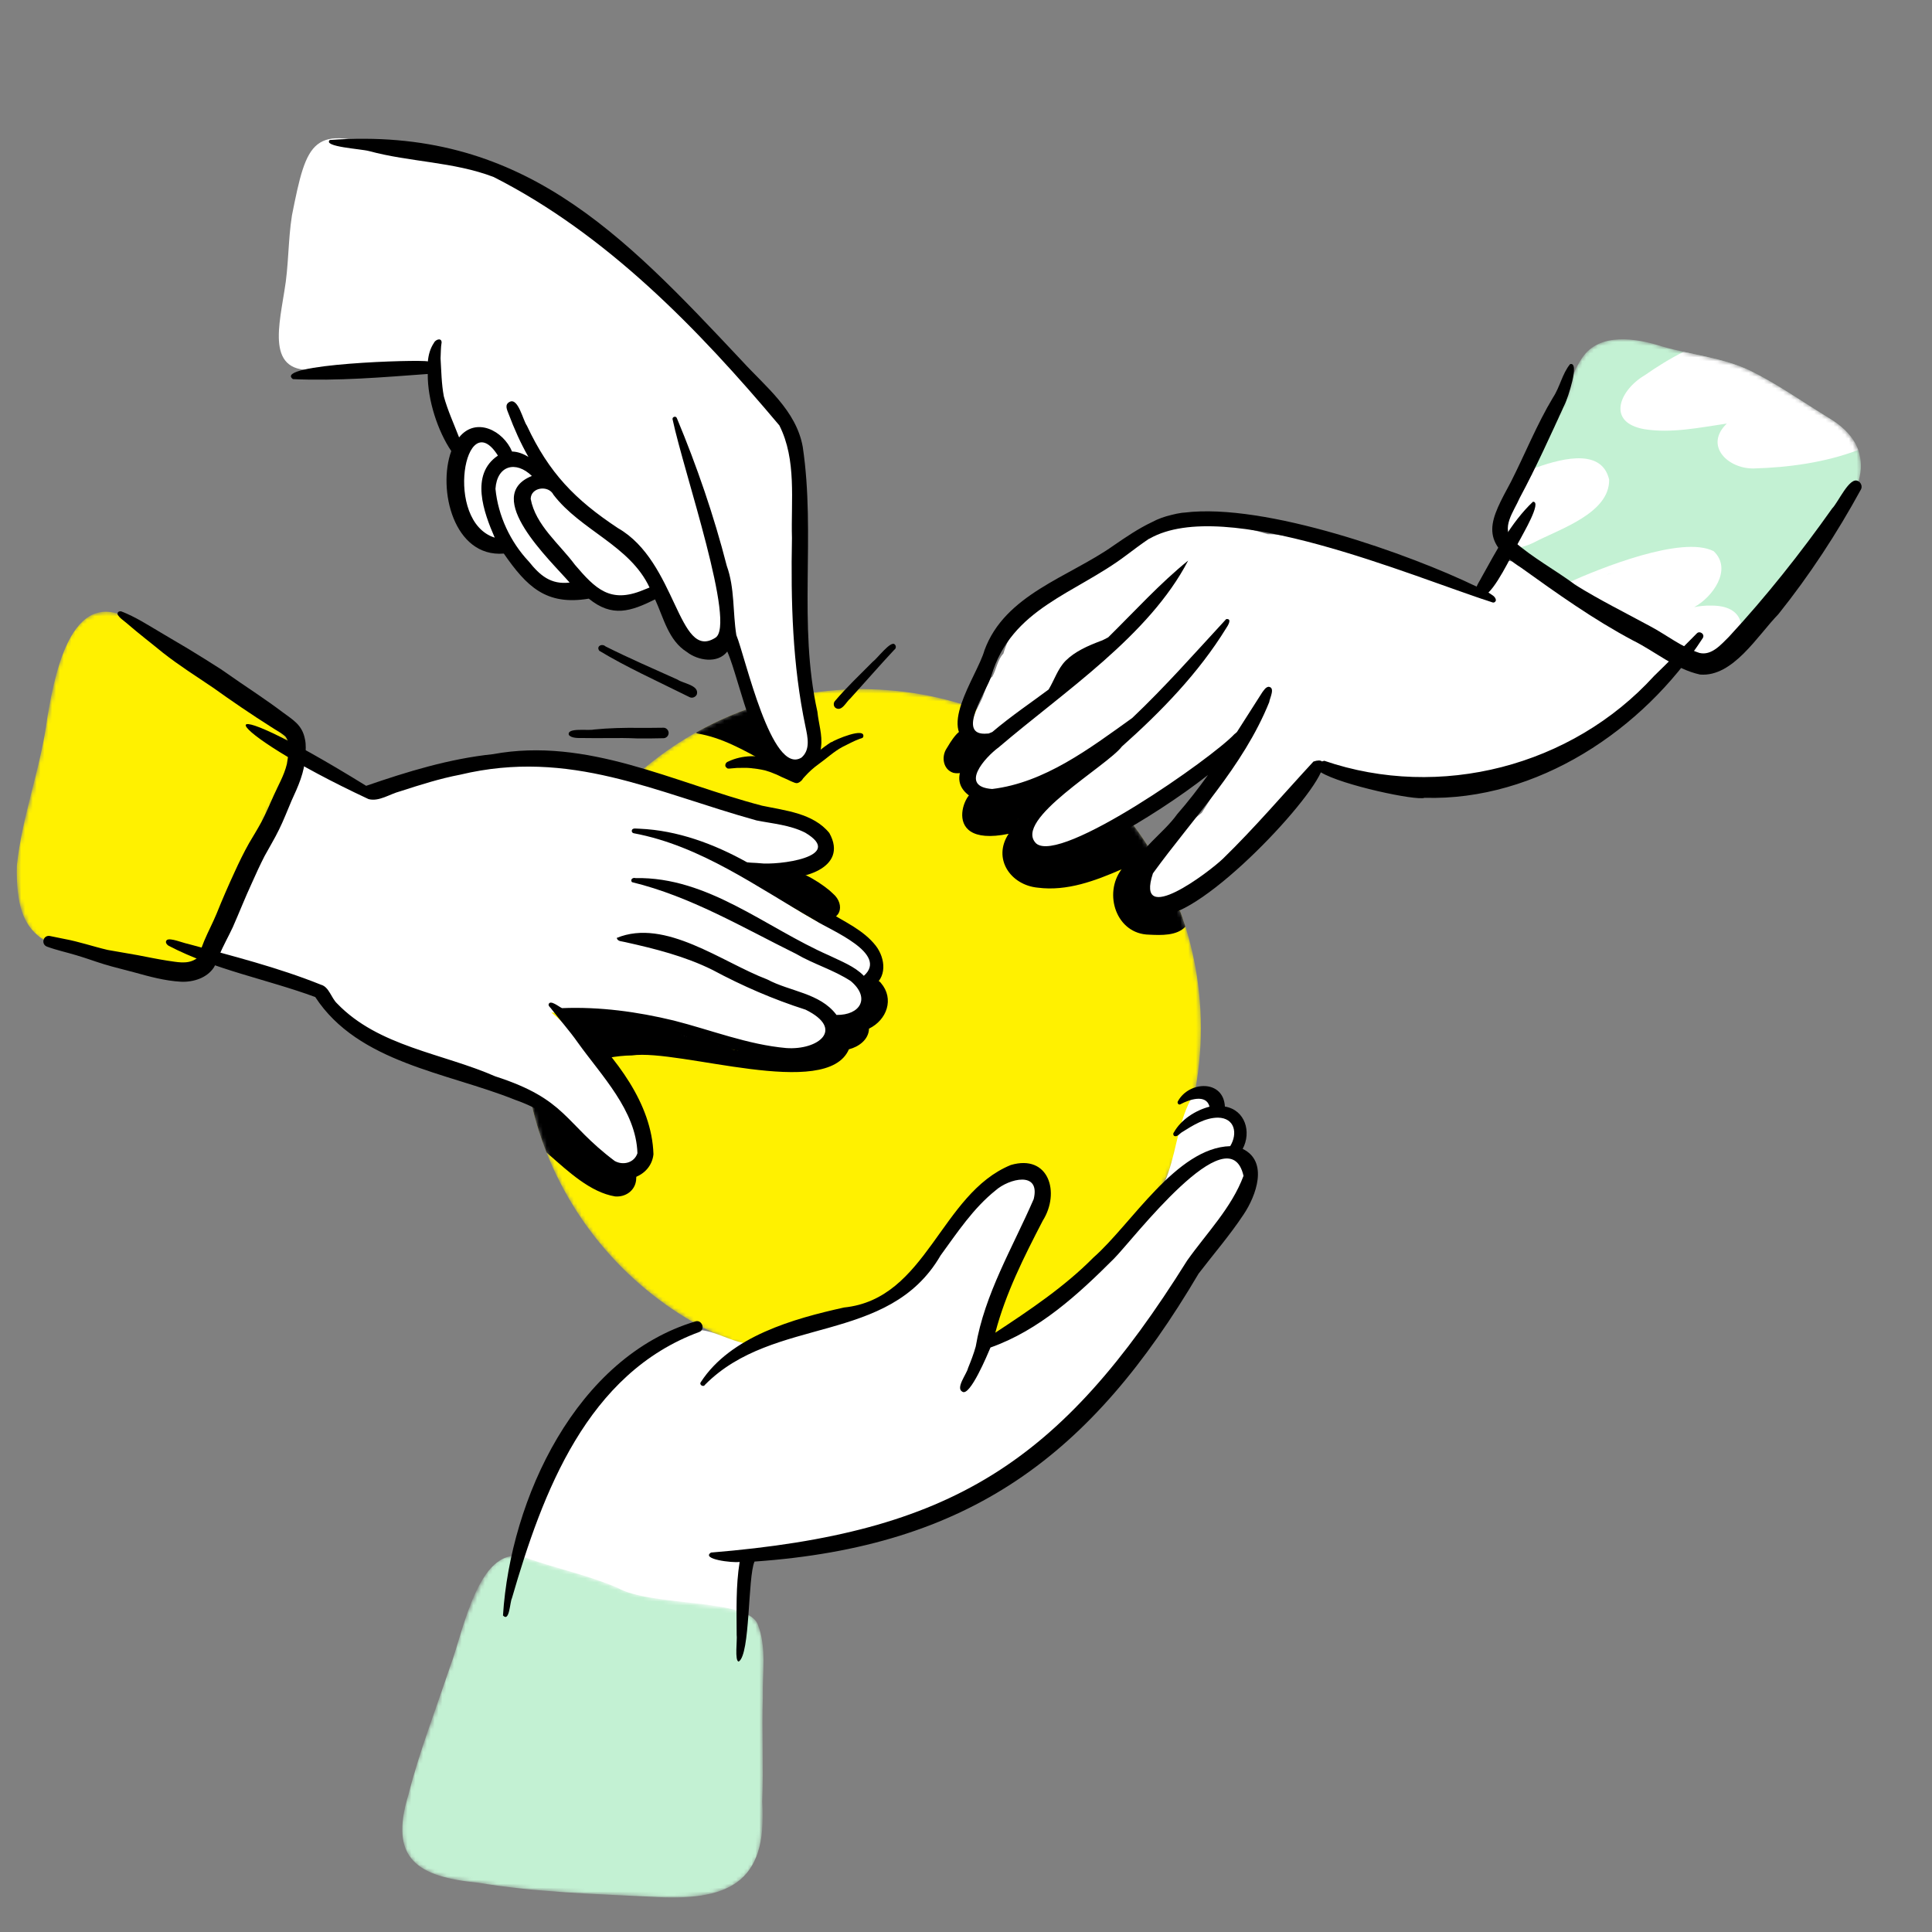 <svg width="500" height="500" viewBox="0 0 500 500" fill="none" xmlns="http://www.w3.org/2000/svg">
<rect x="0" y="0" width="500" height="500" fill="#808080" stroke="none"/>
<g clip-path="url(#clip0_20961_37369)">
<mask id="mask0_20961_37369" style="mask-type:luminance" maskUnits="userSpaceOnUse" x="135" y="178" width="176" height="176">
<path d="M223.068 353.8C271.514 353.8 310.788 314.527 310.788 266.08C310.788 217.634 271.514 178.36 223.068 178.36C174.621 178.36 135.348 217.634 135.348 266.08C135.348 314.527 174.621 353.8 223.068 353.8Z" fill="white"/>
</mask>
<g mask="url(#mask0_20961_37369)">
<path d="M223.068 178.358C271.515 178.358 310.788 217.63 310.788 266.078C310.788 314.525 271.515 353.798 223.068 353.798C174.62 353.798 135.348 314.525 135.348 266.078C135.348 217.63 174.62 178.358 223.068 178.358Z" fill="#FFF100"/>
<path d="M263.92 211.75C263.727 211.848 263.53 211.94 263.332 212.035C263.817 211.965 264.217 212.028 264.6 211.958C264.365 211.918 264.137 211.848 263.92 211.748V211.75Z" fill="#FFF100"/>
<path d="M296.122 227.17C295.045 233.67 299.527 235.045 304.95 235.588C305.105 235.623 305.255 235.675 305.4 235.735C303.287 230.008 300.597 224.563 297.395 219.468C298.007 222.065 296.635 224.633 296.122 227.168V227.17Z" fill="#FFF100"/>
<path d="M159.217 309.635C161.87 309.843 164.3 308.175 164.622 305.455C164.63 304.648 164.957 303.123 164.12 302.66C163.365 302.373 163.142 303.31 162.957 303.85C162.295 303.095 161.252 302.98 160.307 302.975C153.932 301.14 150.92 294.948 146.527 290.54C144.397 288.385 142.382 285.953 139.587 284.64C138.792 284.218 137.97 284.02 137.18 284.003C138.202 288.923 139.635 293.693 141.442 298.275C141.702 298.495 141.96 298.718 142.21 298.945C147.01 303.11 152.772 308.593 159.215 309.64L159.217 309.635Z" fill="black"/>
<path d="M198.077 228.67C202.867 231.72 207.429 235.368 212.704 237.538C217.432 238.945 218.949 234.178 215.582 231.275C213.647 229.295 207.157 224.898 204.527 225.585C203.662 225.22 202.594 225.428 202.062 226.238C200.754 225.84 199.034 224.828 197.832 225.93C197.054 226.685 197.214 228.05 198.077 228.673V228.67Z" fill="black"/>
<path d="M226.105 254.205C222.6 255.943 226.567 258.095 225.605 259.783C224.827 261.185 223.545 262.253 222.357 263.305C221.63 263.67 220.712 263.943 220.34 264.73C218.965 264.608 216.737 264.59 216.527 266.268C214.697 267.005 215.082 268.308 215.235 269.545C214.947 269.845 214.835 270.275 214.867 270.675C213.012 268.79 210.465 271.673 208.352 272.23C202.102 273.648 195.597 272.743 189.38 271.57C189.69 268.475 185.775 268.735 183.702 268.15C181.857 265.938 174.205 267.088 171.02 266.3C169.437 264.17 166.097 264.863 163.745 264.41C160.335 264.185 156.94 263.835 153.61 263.04C151.14 262.168 148.072 264.108 149.282 266.873C150.64 269.25 152.655 271.773 155.455 272.39C154.447 273.838 156.412 274.113 157.435 273.768C159.452 273.395 161.492 273.165 163.547 273.143C175.965 271.415 214 284.768 219.695 271.56C222.257 270.908 224.82 269.053 224.897 266.21C229.5 263.99 231.51 258.488 227.975 254.388C227.615 253.825 226.06 253.038 226.105 254.205Z" fill="black"/>
<path d="M267.647 220.598C267.327 218.89 265.59 217.618 263.867 218.133C264.457 216.235 268.352 213.52 265.457 211.96C267.292 211.46 268.525 209.665 269.957 208.493C270.552 207.71 271.282 207.05 271.91 206.29C273.082 204.878 276.527 200.538 274.755 200.105C271.64 199.683 262.492 206.548 259.075 207.21C257 207.063 255.177 205.343 253.062 205.835C251.467 200.55 241.275 219.845 261.035 215.788C256.802 222.173 261.505 229.075 268.607 229.73C276.155 230.698 283.45 227.945 290.257 224.983C285.497 231.283 288.87 241.758 297.412 241.89C300.435 242.045 304.61 242.21 306.787 239.81C306.357 238.438 305.892 237.078 305.397 235.735C305.252 235.675 305.102 235.623 304.947 235.588C299.525 235.043 295.045 233.668 296.12 227.17C296.63 224.635 298.005 222.068 297.392 219.47C295.902 217.098 294.3 214.8 292.595 212.588C287.462 212.81 277.212 223.463 267.645 220.598H267.647ZM263.92 211.748C264.137 211.848 264.365 211.918 264.6 211.958C264.217 212.028 263.817 211.963 263.332 212.035C263.527 211.94 263.725 211.848 263.92 211.75V211.748Z" fill="black"/>
<path d="M255.629 195.158C256.729 193.098 254.271 191.39 252.409 192.408C252.116 191.23 251.691 189.88 250.264 189.795C248.881 186.895 245.734 192.463 244.969 193.723C243.559 195.873 244.081 199.18 246.744 200.01C250.086 200.783 253.504 197.4 255.626 195.16L255.629 195.158Z" fill="black"/>
<path d="M198.098 197.193C199.665 198.06 201.238 196.245 200.55 194.718C199.998 193.438 199.273 192.235 198.818 190.91C199.078 189.985 198.745 188.963 198.033 188.353C197.515 185.78 196.865 183.905 196.028 182.605C190.443 184.413 185.103 186.768 180.07 189.603C180.17 189.693 180.303 189.77 180.475 189.835C186.855 190.863 192.503 194.158 198.1 197.193H198.098Z" fill="black"/>
</g>
<path d="M84.958 95.17C94.278 94.938 103.596 94.922 112.881 93.89C112.773 101.637 114.921 109.175 118.828 115.8C117.188 119.732 118.111 124.1 118.956 128.107C119.288 132.262 120.783 137.56 125.308 138.737C126.051 139.845 127.928 139.752 129.106 140.237C129.776 140.442 130.243 139.857 130.191 139.322C132.873 141.06 133.663 144.872 135.996 147.165C138.946 151.075 145.581 155.887 149.746 151.04C151.043 151.292 152.396 151.502 153.718 151.512C154.253 151.962 154.803 152.335 155.363 152.645C154.648 153.007 154.631 154.197 155.576 154.56C156.713 154.795 159.133 155.827 159.986 154.86C163.213 154.597 166.578 153.855 169.458 152.277C169.536 152.227 169.596 152.167 169.648 152.102C172.713 157.352 174.851 165.38 181.651 166.56C181.708 167.607 185.421 167.745 185.373 166.535C185.378 166.535 185.383 166.532 185.388 166.53C185.728 166.425 185.886 165.97 185.666 165.68C186.471 165.15 187.126 164.38 187.518 163.35C191.726 171.222 197.451 206.795 209.986 195.732C212.036 192.05 209.763 187.6 209.676 183.637C206.843 166.56 205.646 149.25 205.726 131.942C205.773 125.137 206.816 117.892 204.121 111.457C196.928 99.403 186.578 89.513 175.901 80.525C150.871 58.115 137.363 39.718 100.958 38.977C80.843 31.845 79.418 36.275 75.558 55.737C74.523 62.235 74.736 68.853 73.593 75.332C71.841 86.317 68.803 98.578 84.961 95.172L84.958 95.17Z" fill="white"/>
<path d="M432.522 170.557C431.65 167.92 428.252 167.82 426.127 166.602C416.932 162.802 408.797 156.795 400.527 151.287C390.522 143.495 388.47 141.645 383.38 154.932C369.42 148.532 354.627 144.727 339.945 140.422C336.085 139.442 332.06 138.195 328.042 138.242C317.9 135.227 305.722 132.597 296.685 139.585C296.547 139.542 296.392 139.562 296.252 139.69C294.002 141.565 291.52 143.142 289.315 145.06C282.012 148.967 275.17 153.655 268.245 158.192C263.642 160.987 261.205 163.965 259.67 169.162C258.172 170.68 257.855 173.252 256.807 175.145C255.555 175.945 255.227 178.175 254.627 179.512C253.85 182.36 250.377 186.375 252.202 189.17C251.757 191.332 253.77 192.745 255.455 191.59C256.18 191.762 256.95 191.737 257.655 191.487C255.512 193.265 253.28 195.082 251.917 197.557C248.527 203.452 254.245 207.845 259.987 206.725C272.85 204.252 282.682 194.095 293.315 187.075C285.02 194.387 276.36 201.46 268.502 209.067C267.197 210.67 266.027 212.56 265.877 214.67C266.095 223.09 276.707 219.375 281.477 217.237C289.057 213.672 295.817 208.722 302.692 204.015C309.705 199.795 316.675 195.485 323.127 190.427C319.51 197.34 315.122 203.76 311.007 210.37C305.797 214.407 300.995 219.1 297.527 224.745C295.572 227.37 294.137 232.667 298.412 233.76C301.005 234.202 302.605 231.925 304.835 230.75C311.495 229.237 316.705 223.777 321.67 219.355C324 217.152 332.59 211.892 331.195 208.482C334.595 205.655 337.42 202.207 340.81 199.382C341.437 198.955 342.132 198.495 342.92 198.735C350.725 201.162 358.69 203.175 366.95 202.852C374.585 203.305 382.057 201.792 389.252 199.327C398.952 196.107 409.097 193.315 417.587 187.432C421.43 184.64 424.707 181.175 428.217 177.99C430.11 176.072 433.335 173.6 432.522 170.562V170.557ZM273.347 179.077C276.21 172.777 279.925 169.205 286.775 167.807C282.187 171.427 277.817 175.312 273.347 179.077Z" fill="white"/>
<path d="M146.203 291.79C160.61 308.657 176.228 301.005 159.92 282.107C154.218 275.355 149.635 267.615 142.663 262.017C154.505 263.152 166.318 265.027 177.76 268.232C177.873 268.09 178.025 267.98 178.195 267.927C178.35 267.147 184.408 269.532 184.723 270.03C191.858 272.555 218.198 276.567 216.02 263.525C220.923 263.225 227.193 259.907 223.118 254.487C227.783 251.17 225.593 245.752 221.003 243.722C221.2 242.445 214.905 239.757 213.668 238.895C213.668 238.895 213.668 238.895 213.668 238.897C213.365 238.707 212.925 238.835 212.775 239.162C205.85 235.59 199.45 230.83 192.768 226.775C198.84 225.395 216.568 226 212.64 215.875C208.45 210.537 200.02 212.562 194.228 210.142C181.788 207.64 170.713 201.347 158.353 198.457C150.608 196.407 142.45 195.527 134.543 197.132C126.768 197.99 119.183 199.775 111.7 202.162C109.49 201.162 100.863 204.8 98.69 206.2C92.288 205.81 87.358 201.54 81.898 198.695C79.96 196.67 76.215 196.53 74.448 199.03C68.643 211.617 61.91 223.85 57.11 236.935C50.663 248.622 59.5 248.85 68.24 251.79C72.848 253.45 77.41 255.267 81.878 257.28C83.965 258.41 85.103 260.662 87.045 262.015C90.218 264.437 93.475 266.777 97.045 268.582C108.86 275.607 122.975 277.017 135.065 283.112C138.875 285.872 142.53 288.85 146.198 291.792L146.203 291.79Z" fill="white"/>
<path d="M318.947 298.352C320.72 294.97 320.607 288.862 315.672 288.675C315.342 287.595 315.162 286.467 314.807 285.397C313.907 282.552 309.68 281.95 308.15 284.56C304.545 291.392 304.385 299.385 301.227 306.337C291.04 324.867 274.485 339.575 254.8 347.357C257.462 334.545 264.635 323.627 269.25 311.57C271.48 306.247 267.022 301.487 261.71 304.172C250.05 310.862 241.987 322.27 233.765 332.6C228.967 337.94 221.972 338.602 215.372 339.902C207.945 341.732 200.51 343.997 193.86 347.855C186.165 346.717 181.262 340.872 174.287 346.952C149.48 360.905 137.947 390.52 131.027 416.532C131.905 430.405 152.815 428.61 162.372 433.605C171.11 438.587 186.32 440.222 190.092 428.407C191.9 420.147 190.477 411.16 193.332 403.09C205.1 401.45 216.105 398.362 227.532 394.857C243.017 392.295 256.542 383.88 268.39 373.905C268.975 375.26 271.832 374.635 271.432 373.022C276.627 367.71 282.02 362.542 286.6 356.672C288.265 356.66 291.327 350.377 292.727 348.647C295.012 344.605 298.257 340.88 300.742 336.9C305.377 332.18 308.81 326.807 312.59 321.42C315.472 316.235 329.675 301.657 318.955 298.357L318.947 298.352Z" fill="white"/>
<mask id="mask1_20961_37369" style="mask-type:luminance" maskUnits="userSpaceOnUse" x="4" y="87" width="478" height="405">
<path d="M472.883 107.925C466.248 103.865 459.876 99.337 452.873 95.907C445.736 92.512 437.696 91.865 430.168 89.662C423.548 87.537 413.958 85.905 409.458 92.617C407.746 95.187 406.431 98.09 406.091 101.18C404.761 103.695 403.636 106.315 402.131 108.737C398.536 114.38 395.203 120.555 391.853 126.54C387.416 136.02 387.691 143 397.513 148.357C406.661 153.92 416.626 157.987 425.978 163.172C429.871 165.682 433.586 168.617 437.961 170.255C443.868 172.712 449.056 167.98 452.756 163.875C460.473 156.037 466.523 146.852 473.058 138.065C476.028 133.745 479.666 129.555 481.303 124.52C483.018 117.517 478.988 111.155 472.886 107.922L472.883 107.925ZM64.406 183.002C57.041 177.73 49.321 172.982 42.041 167.58C41.591 165.162 38.968 164.182 37.241 162.762C34.131 160.522 30.068 157.605 26.181 158.51C15.596 160.117 14.398 177.06 12.263 185.565C11.001 193.032 9.511 200.465 7.598 207.795C6.266 213.142 4.576 218.45 4.366 223.995C4.266 231.602 5.293 242.082 13.841 244.667C19.131 245.96 24.011 248.545 29.313 249.74C33.493 250.242 37.716 250.485 41.911 250.855C47.353 251.54 53.468 250.027 55.726 244.532C61.068 236.78 63.601 227.545 66.501 218.69C67.513 215.365 68.233 211.915 69.866 208.82C72.433 203.922 77.876 198.402 75.196 192.535C72.226 187.58 69.328 185.665 64.406 183V183.002ZM196.126 420.432C194.148 416.14 188.761 416.432 184.771 415.747C176.431 414.467 167.731 414.187 159.833 410.925C152.433 407.737 144.551 406.062 136.948 403.452C128.261 400.46 125.863 406.782 122.798 413.425C120.161 419.095 118.333 425.07 116.571 431.055C115.196 434.035 114.326 437.207 113.453 440.36C110.998 448.45 107.396 456.157 105.693 464.475C100.571 481.147 108.153 485.71 123.676 487.23C138.531 489.71 153.606 490.122 168.636 490.875C179.398 491.41 193.703 491.16 196.608 478.252C197.193 474.31 197.073 470.292 197.261 466.32C197.626 457.262 197.148 448.2 197.421 439.145C197.266 432.95 198.438 426.317 196.126 420.427V420.432Z" fill="white"/>
</mask>
<g mask="url(#mask1_20961_37369)">
<path d="M472.883 107.925C487.108 116.22 481.493 127.797 473.056 138.067C465.606 146.477 450.708 174.907 437.961 170.26C433.586 168.62 429.871 165.685 425.978 163.175C416.626 157.99 406.661 153.922 397.513 148.36C379.293 139.147 395.781 120.54 402.131 108.74C403.636 106.317 404.761 103.695 406.091 101.182C406.431 98.092 407.746 95.187 409.458 92.62C413.958 85.907 423.548 87.537 430.168 89.665C437.698 91.867 445.736 92.515 452.873 95.91C459.876 99.34 466.246 103.867 472.883 107.927V107.925Z" fill="#C3F1D3"/>
<path d="M75.198 192.54C77.878 198.407 72.435 203.927 69.868 208.825C64.983 220.61 63.173 233.873 55.728 244.538C51.005 254.64 38.033 249.98 29.315 249.745C12.67 244.297 3.843 244.707 4.368 223.997C5.72 210.987 10.648 198.585 12.265 185.568C14.503 172.128 19.643 148.418 37.243 162.768C38.97 164.185 41.593 165.168 42.043 167.583C49.323 172.985 57.043 177.735 64.408 183.005C69.33 185.67 72.23 187.587 75.198 192.54Z" fill="#FFF100"/>
<path d="M196.127 420.432C198.439 426.32 197.267 432.955 197.422 439.15C197.149 448.205 197.624 457.267 197.262 466.325C198.742 487.747 188.019 492.07 168.637 490.882C153.609 490.13 138.534 489.717 123.679 487.237C108.157 485.717 100.572 481.155 105.697 464.482C108.582 453.13 112.877 442.155 116.574 431.06C119.889 422.527 124.032 397.947 136.952 403.457C144.552 406.067 152.437 407.74 159.837 410.93C168.472 415.875 193.564 413.575 196.132 420.435L196.127 420.432Z" fill="#C3F1D3"/>
<path d="M415.99 148.633C416.003 148.64 416.018 148.642 416.03 148.65C416.563 148.477 417.093 148.3 417.625 148.125C417.445 148.18 417.265 148.235 417.085 148.292C416.72 148.407 416.355 148.52 415.99 148.633Z" fill="#C3F1D3"/>
<path d="M389.346 138.492C389.383 138.737 389.426 138.982 389.478 139.222C389.488 139.015 389.506 138.795 389.543 138.555C389.473 138.535 389.411 138.512 389.346 138.492Z" fill="#C3F1D3"/>
<path d="M428.032 163.445C427.699 163.547 427.354 163.467 427.087 163.285C426.839 163.342 426.594 163.385 426.352 163.42C426.924 163.795 427.494 164.175 428.064 164.56C427.962 164.187 427.944 163.815 428.034 163.445H428.032Z" fill="#C3F1D3"/>
<path d="M472.884 107.925C466.249 103.865 459.876 99.338 452.874 95.907C447.466 93.335 441.544 92.34 435.716 91.052C432.199 92.793 428.844 94.9 425.636 97.132C419.194 100.922 415.604 109.282 425.524 111.067C432.601 112.202 439.876 110.642 446.894 109.617C440.934 115.387 447.234 121.372 453.881 121.237C462.816 120.992 472.319 119.71 480.904 116.457C479.801 113.39 477.299 110.5 472.886 107.927L472.884 107.925Z" fill="white"/>
<path d="M437.961 170.26C434.371 168.915 431.226 166.697 428.061 164.557C429.043 168.075 437.923 171.52 440.701 171.747C443.943 171.675 446.681 170.057 448.458 167.91C444.928 170.377 441.368 171.5 437.961 170.257V170.26Z" fill="white"/>
<path d="M442.594 156.733C441.189 156.7 439.807 156.85 438.447 157.128C443.209 154.578 448.447 147.34 443.497 142.648C435.319 138.468 413.962 147.115 405.654 150.883C405.252 151.295 405.689 152.06 406.254 151.855C406.854 151.628 407.447 151.383 408.057 151.183C408.012 151.463 408.027 151.775 408.119 152.12C407.334 152.058 406.549 152.445 406.137 153.145C412.727 156.533 419.502 159.588 425.979 163.18C426.104 163.26 426.227 163.34 426.349 163.423C426.594 163.388 426.839 163.345 427.084 163.288C427.352 163.47 427.697 163.55 428.029 163.448C427.939 163.818 427.957 164.19 428.059 164.563C431.224 166.703 434.369 168.92 437.959 170.265C441.367 171.508 444.927 170.385 448.457 167.918C452.204 163.39 451.677 156.498 442.594 156.738V156.733ZM416.032 148.65C416.019 148.643 416.004 148.64 415.992 148.633C416.357 148.52 416.722 148.405 417.087 148.293C417.267 148.235 417.447 148.183 417.627 148.125C417.094 148.303 416.564 148.478 416.032 148.65Z" fill="white"/>
<path d="M390.101 141.205C389.829 140.56 389.624 139.897 389.479 139.222C389.439 140.162 389.676 140.797 390.101 141.205Z" fill="white"/>
<path d="M397.061 140.35C403.554 136.94 416.604 132.85 416.444 124.12C414.386 115.305 402.611 119.182 396.644 121.32C396.039 121.642 395.091 121.665 394.784 122.347C394.691 122.755 395.096 123.12 395.474 123.015C395.996 122.912 396.511 122.77 397.036 122.68C395.919 123.1 394.186 123.897 392.614 124.94C390.279 129.592 388.714 134.282 389.346 138.495C389.411 138.515 389.474 138.537 389.544 138.557C389.506 138.797 389.486 139.015 389.479 139.225C389.624 139.9 389.829 140.56 390.101 141.207C391.549 142.59 395.144 141.307 397.064 140.352L397.061 140.35Z" fill="white"/>
</g>
<path d="M439.152 163.905C435.495 167.617 431.82 171.307 428.08 174.937C406.777 198.322 372.635 207.13 342.725 196.89C342.505 196.942 342.305 197 342.12 197.057C341.755 196.732 341.042 196.72 339.925 197.082C332.162 205.477 324.722 214.227 316.527 222.205C312.972 225.64 293.647 240.312 298.38 226.022C308.807 211.632 321.712 198.472 328.467 181.73C328.602 180.662 330.132 177.887 328.285 177.735C327.53 177.855 327.122 178.61 326.685 179.157C324.487 182.57 322.325 186.01 320.127 189.427C319.897 189.66 319.68 189.857 319.475 189.987C313.905 196.025 274.477 223.78 268.155 218.28C261.982 212.197 286.557 198.225 290.355 193.19C300.515 184.137 310.182 174.202 317.342 162.565C317.797 161.905 318.95 160.022 317.337 160.22C309.352 168.86 301.562 177.727 293.017 185.817C281.96 193.74 270.33 202.56 256.772 204.192C248.137 203.58 254.877 196.03 258.477 193.395C275.447 178.902 297.387 164.535 307.495 145.075C300.227 150.95 293.687 158.155 286.805 164.942C286.11 165.275 285.422 165.722 284.78 165.907C281.552 167.132 278.25 168.557 275.762 171.022C273.72 173.12 272.875 175.982 271.38 178.447C267.425 181.42 261.607 185.347 256.797 189.45C256.76 189.465 256.72 189.48 256.68 189.492C256.487 189.572 256.167 189.687 255.865 189.83C255.755 189.825 255.64 189.83 255.52 189.847C247.075 190.647 255.505 178.64 256.525 175C261.772 157.3 278.237 153.745 291.53 143.665C293.422 142.245 295.327 140.807 297.297 139.477C297.372 139.452 297.45 139.425 297.522 139.385C316.987 128.3 365.187 149.135 386.272 155.907C386.68 156.052 387.097 155.727 387.14 155.302C387.03 154.335 385.945 153.862 385.202 153.36C388.315 150.305 392.385 141.22 393.432 139.55C393.97 138.435 399.165 129.74 396.725 129.852C390.985 135.282 387.187 142.702 383.342 149.567C383.022 150.227 382.45 151.027 382.152 151.817C365.045 143.515 327.47 130.047 306.542 132.66C306.3 132.685 306.075 132.705 305.885 132.712C304.975 132.84 304.085 133.022 303.21 133.25C301.325 133.695 299.625 134.31 298.145 135.117C294.645 136.767 291.382 138.99 288.207 141.177C276.605 149.387 260.047 153.822 254.772 168.32C252.845 175.155 241.47 190.03 252.717 193.275C247.435 198.855 245.597 204.315 254.257 207.735C256.825 209.742 264.63 206.752 272.987 202.222C269.885 204.487 266.862 206.837 264.625 209.995C260.63 214.712 262.945 222.435 269.367 223.095C274.84 225.162 298.145 211.937 312.625 200.57C310.12 204.065 307.492 207.472 304.647 210.72C301.02 215.807 295.085 219.262 292.915 225.317C291.35 229.655 293.375 235.63 298.342 236.412C306.855 241.197 337.287 209.962 341.845 199.877C347.262 203.195 366.57 207.292 368.682 206.472C397.76 207.322 425.23 188.942 440.67 165.147C441.307 164.122 439.91 163.157 439.152 163.902V163.905Z" fill="black"/>
<path d="M180.092 341.947C149.117 351.122 132.094 387.932 130.172 418.087C131.877 419.902 131.937 414.665 132.484 413.627C140.437 386.175 151.952 355.375 181.027 344.692C182.552 343.995 181.694 341.595 180.092 341.947Z" fill="black"/>
<path d="M75.806 98.118C87.386 98.638 99.134 97.63 110.699 96.785C110.646 103.548 113.299 111.573 116.791 116.733C113.176 126.663 117.429 144.318 130.386 143.265C136.296 151.778 141.306 156.788 152.379 154.93C158.431 159.848 163.206 158.26 169.534 155.118C171.756 159.92 172.976 165.735 177.754 168.73C180.691 171 185.754 171.808 188.219 168.613C191.686 176.373 195.509 199.86 205.114 200.145C209.059 200.628 212.204 196.95 212.494 193.245C212.881 190.215 211.841 187.215 211.546 184.208C206.481 161.468 211.161 138.483 207.744 115.603C206.031 106.2 198.194 100.145 192.084 93.465C160.834 60.197 134.849 32.62 85.349 36.233C83.476 38.005 93.359 38.513 95.506 39.095C106.156 41.977 117.399 41.843 127.751 45.807C156.984 60.625 180.826 85.26 201.696 110.095C206.211 119.023 204.679 129.56 204.956 139.248C204.649 155.638 205.071 172.043 208.474 188.135C209.031 190.793 209.774 194.02 207.429 196.058C199.674 200.86 192.864 169.895 190.564 164.36C189.611 158.408 190.184 152.255 188.091 146.448C184.741 133.388 180.354 120.645 175.169 108.208C175.171 108.215 175.174 108.223 175.176 108.23C174.919 107.475 173.764 107.943 174.109 108.668C174.094 108.643 174.089 108.613 174.079 108.588C176.966 122.22 190.709 162.055 185.066 165.09C175.479 171.09 175.169 145.373 159.929 136.68C148.789 129.303 142.101 122.408 136.361 110.163C135.344 108.77 134.131 102.965 131.956 103.973C130.471 104.678 131.221 106.048 131.646 107.163C133.081 110.985 134.741 114.713 136.764 118.263C135.499 117.468 134.026 116.888 132.516 116.855C130.259 111.44 123.151 107.775 118.811 113.198C117.456 109.673 115.861 106.228 114.864 102.583C114.254 99.343 114.214 96.015 114.016 92.73C114.101 91.35 114.049 89.95 114.294 88.585C114.201 87.267 112.634 87.933 112.281 88.763C111.316 90.22 110.886 91.85 110.731 93.532C108.516 92.965 70.419 94.188 75.806 98.115V98.118ZM143.241 128.048C150.341 137.315 163.006 141.15 168.101 152.05C167.511 152.25 166.914 152.563 166.381 152.74C157.921 156.22 154.101 152.393 148.804 146.183C144.821 140.798 138.609 135.938 137.341 129.105C137.404 126.06 141.964 125.49 143.241 128.045V128.048ZM137.654 123.175C124.599 128.425 142.479 145.045 147.421 150.77H147.409C142.529 151.335 139.744 148.92 136.874 145.343C132.071 140.238 128.906 133.483 128.226 126.505C128.641 120.438 133.484 119.135 137.654 123.178V123.175ZM128.861 117.908C121.571 122.805 125.204 132.635 128.036 139.143C114.794 134.968 120.336 104.375 128.861 117.908Z" fill="black"/>
<path d="M149.457 296.24C151.549 298.89 153.649 301.585 156.527 303.435C160.977 307.137 168.487 304.695 169.114 298.725C168.707 285.437 159.277 273.787 150.272 264.702C160.159 264.85 169.914 266.485 179.549 268.702C188.039 271.072 217.642 281.67 217.614 266.015C223.334 266.99 228.447 260.767 225.537 255.495C229.682 253.177 229.184 248.062 226.662 244.765C223.474 240.68 218.537 238.572 214.249 235.88C209.417 233.117 204.827 229.972 200.039 227.14C207.042 228.13 219.777 224.812 214.627 215.575C210.459 210.46 203.272 209.79 197.214 208.512C174.317 202.53 151.987 190.68 127.579 195.177C116.332 196.35 105.437 199.687 94.762 203.37C50.402 175.94 55.899 188.37 95.374 206.805C98.084 207.525 100.887 205.48 103.509 204.807C108.642 203.147 113.807 201.492 119.104 200.485C147.537 193.69 169.477 205.03 195.807 212.332C200.039 213.17 204.467 213.507 208.372 215.485C218.989 221.787 201.239 223.997 196.564 223.395C195.492 223.28 194.407 223.312 193.337 223.16C184.814 218.415 175.339 214.89 165.514 214.472C164.874 214.515 163.577 214.082 163.497 215.045C163.497 215.355 163.724 215.592 164.022 215.647C181.424 218.902 195.959 229.637 211.029 238.242C214.842 240.705 230.074 246.785 223.559 252.545C221.179 250.08 217.692 248.785 214.547 247.257C198.134 240.062 183.264 226.892 164.469 227.25C163.757 227.025 163.014 227.655 163.557 228.3C178.732 231.995 192.109 239.985 206.024 246.86C210.582 249.542 215.807 251.017 220.197 253.917C225.324 258.255 222.657 262.757 216.474 262.665C216.474 262.665 216.474 262.662 216.472 262.66H216.469V262.657C216.469 262.657 216.467 262.652 216.464 262.65C216.457 262.637 216.447 262.622 216.442 262.61C216.434 262.595 216.427 262.575 216.417 262.56C216.414 262.56 216.412 262.56 216.409 262.56C212.152 256.967 204.427 256.62 198.577 253.482C186.864 249.045 172.154 237.567 159.629 242.725C159.779 243.71 161.057 243.592 161.807 243.82C169.529 245.535 177.279 247.482 184.402 251.017C192.129 255.165 200.137 258.637 208.479 261.302C218.759 266.362 211.732 271.83 203.487 271.235C193.527 270.355 184.022 266.567 174.369 264.112C164.902 261.825 155.194 260.512 145.449 260.905C144.722 260.607 142.434 258.67 142.004 259.862C141.869 260.247 142.224 260.56 142.507 260.867C144.822 263.895 147.309 266.642 149.522 269.79C155.647 278.375 164.629 287.4 164.967 298.452C164.154 300.942 161.254 301.677 159.087 300.46C145.929 290.592 146.779 284.567 128.152 278.55C114.482 272.56 97.954 270.85 87.244 259.705C85.739 258.315 85.159 255.417 83.097 254.857C71.954 250.37 60.117 247.397 48.512 244.24C47.382 244.047 44.022 242.625 43.187 243.277C42.602 243.79 43.179 244.525 43.714 244.8C55.604 251 69.064 253.42 81.584 258.03C92.722 275.08 115.662 277.547 133.237 284.607C140.782 287.255 144.197 290.39 149.459 296.24H149.457Z" fill="black"/>
<path d="M321.6 297.335C323.932 292.99 322.262 287.238 317.002 286.375C316.622 279.328 307.717 279.765 304.867 284.963C304.532 285.423 305.035 286.115 305.55 285.753C307.697 284.593 312.177 283.018 313.022 286.403C309.345 287.373 305.65 289.75 303.812 293.047C303.55 293.317 303.585 293.775 303.897 293.987C304.672 294.355 305.325 293.308 305.962 292.968C308.74 291.225 311.837 289.263 315.207 289.245C319.56 289.323 320.385 293.318 318.375 296.623C304.462 296.998 292.772 316.862 283.005 325.425C275.505 333.005 266.57 338.99 257.585 344.905C260.257 334.69 265.02 325.263 269.852 315.935C274.445 308.675 271.462 298.608 261.592 301.503C243.335 308.998 239.942 336.18 218.435 338.38C205.362 341.275 189.082 345.835 181.395 357.658C180.825 358.363 182.05 359.11 182.452 358.375C200.29 340.355 229.947 348.155 243.43 324.895C247.735 318.985 251.882 312.703 257.637 308.088C261.107 305.003 269.327 302.943 267.52 310.32C262.105 322.83 254.825 334.82 252.522 348.468C251.992 350.383 251.27 352.238 250.52 354.078C250.2 355.568 247.24 359.225 249.052 360.172C251.015 361.54 255.59 350.487 256.335 348.735C268.945 344.282 279.06 334.975 288.3 325.735C293.02 321.035 318.112 287.975 321.82 304.31C318.747 312.57 312.262 319.133 307.22 326.248C274.397 378.703 246.225 396.707 184.01 401.8C181.327 403.52 189.537 404.515 191.42 404.228C190.41 410.46 190.637 416.808 190.65 423.098C190.847 424.235 190.062 429.96 191.185 430.008C194.207 428.158 193.485 408.253 195.265 404.133C250.96 400.228 282.417 376.702 310.195 329.612C314.082 324.532 318.295 319.67 321.825 314.332C325.087 309.495 328.357 300.595 321.602 297.328L321.6 297.335Z" fill="black"/>
<path d="M178.511 180.445C174.294 178.372 170.059 176.322 165.846 174.24H165.851C162.209 172.425 158.586 170.522 155.106 168.425C154.219 167.262 155.789 166.435 156.721 167.295C162.836 170.362 169.124 173.08 175.361 175.89C176.839 176.907 181.001 177.332 180.346 179.697C180.061 180.382 179.194 180.767 178.514 180.445H178.511Z" fill="black"/>
<path d="M164.819 191.102C160.154 190.877 155.614 191.11 150.934 191.002C149.514 191.02 147.934 191.04 147.232 190.232C146.542 188.215 152.234 189.157 153.664 188.805C157.604 188.412 161.557 188.325 165.514 188.37C167.569 188.372 169.624 188.375 171.679 188.337C172.419 188.302 173.039 188.972 173.042 189.687C173.047 190.427 172.429 191.047 171.692 191.05C169.399 191.102 167.109 191.142 164.817 191.1L164.819 191.102Z" fill="black"/>
<path d="M216.181 183.162C215.676 182.717 215.646 181.9 216.096 181.407C219.126 177.82 222.571 174.62 225.856 171.272C226.939 170.535 230.591 165.622 231.566 166.79C231.996 167.182 231.896 167.87 231.436 168.162C227.589 172.28 223.894 176.54 220.106 180.715C218.986 181.607 217.856 184.345 216.179 183.162H216.181Z" fill="black"/>
<path d="M439.973 174.572C433.571 173.18 428.373 168.592 422.568 165.727C412.383 160.312 403.008 153.622 393.656 146.915C382.588 139.847 385.716 134.582 391.021 124.715C394.701 117.462 397.711 109.877 401.911 102.887C403.701 100.192 404.306 96.71 406.336 94.24C408.988 93.492 405.638 103.285 405.066 104.402C401.286 112.64 397.563 120.925 393.276 128.91C391.836 132.285 388.141 136.885 391.756 140.052C396.681 144.387 402.531 147.517 407.788 151.427C414.043 155.322 420.673 158.595 427.146 162.115C431.381 164.375 435.213 167.485 439.818 168.98C442.953 169.74 445.428 166.79 447.438 164.807C457.096 154.367 465.958 143.182 474.168 131.575C475.708 130.06 478.643 123.28 480.851 124.492C481.616 124.857 482.038 125.877 481.618 126.652C475.406 138.02 468.318 148.87 460.218 158.98C454.873 164.452 448.486 175.282 439.976 174.57L439.973 174.572Z" fill="black"/>
<path d="M46.836 254.07C42.696 253.845 38.663 252.732 34.683 251.63C32.141 250.927 29.568 250.342 27.043 249.58C24.581 248.82 22.161 247.92 19.686 247.197C17.211 246.447 14.673 245.91 12.241 245.015C10.563 244.485 11.088 241.995 12.846 242.222C14.108 242.472 15.368 242.74 16.628 242.992C20.443 243.69 24.113 244.965 27.883 245.845C30.443 246.327 33.023 246.705 35.586 247.187C38.151 247.67 40.711 248.217 43.291 248.615C45.673 248.937 48.321 249.61 50.521 248.29C51.118 247.977 51.426 247.407 51.618 246.785C52.008 245.68 52.408 244.582 52.851 243.497C53.843 241.132 55.053 238.87 56.036 236.502C57.496 232.862 59.058 229.27 60.703 225.71C61.868 223.152 63.096 220.622 64.476 218.175C65.556 216.322 66.708 214.512 67.713 212.617C68.811 210.505 69.756 208.317 70.718 206.14C71.936 203.35 73.541 200.7 74.246 197.712C74.551 195.45 75.353 192.695 73.936 190.68C72.851 189.647 71.441 189 70.208 188.157C65.081 184.917 60.068 181.492 55.136 177.965C50.781 175.022 46.328 172.205 42.193 168.955C39.121 166.427 35.948 164.02 32.943 161.41C32.113 160.662 31.023 160.035 30.458 159.067C30.336 158.772 30.461 158.395 30.788 158.265C30.971 158.192 31.228 158.177 31.413 158.235C35.051 159.637 38.331 161.775 41.671 163.747C43.961 165.132 46.291 166.45 48.581 167.832C51.463 169.595 54.343 171.362 57.181 173.197C60.423 175.462 63.493 177.57 66.751 179.76C68.878 181.232 71.006 182.705 73.068 184.265C75.843 186.335 78.193 187.562 78.916 191.275C79.248 192.737 79.131 194.242 78.996 195.722C78.858 199.832 77.128 203.565 75.446 207.235C74.378 209.735 73.411 212.277 72.203 214.715C71.071 217.052 69.706 219.27 68.468 221.552C67.276 223.875 66.196 226.245 65.136 228.63C63.406 232.362 61.911 236.197 60.248 239.957C59.121 242.387 57.773 244.71 56.761 247.195C56.306 248.237 55.961 249.332 55.386 250.32C53.588 253.11 50.018 254.217 46.831 254.07H46.836Z" fill="black"/>
<path d="M215.134 192.113C216.062 191.438 224.139 188.005 223.397 190.738C223.204 191.1 222.757 191.085 222.424 191.238C220.897 191.793 219.482 192.605 218.024 193.308C215.759 194.523 213.884 196.325 211.794 197.805C210.527 198.715 209.367 199.765 208.324 200.923C208.154 201.083 207.994 201.283 207.827 201.473L207.822 201.483L207.809 201.5L207.799 201.518L207.789 201.535L207.779 201.553L207.769 201.57L207.759 201.585L207.749 201.6L207.739 201.615L207.729 201.63L207.719 201.645L207.709 201.658L207.699 201.673L207.689 201.685L207.679 201.7L207.669 201.713L207.659 201.728L207.649 201.74L207.639 201.753L207.629 201.765L207.619 201.778L207.609 201.79L207.599 201.803L207.589 201.815L207.579 201.828L207.569 201.84L207.559 201.853L207.549 201.865L207.539 201.878L207.529 201.89L207.519 201.903L207.509 201.915L207.499 201.928L207.489 201.938L207.479 201.95L207.469 201.96L207.459 201.97L207.449 201.98L207.439 201.99L207.429 202L207.419 202.01L207.409 202.02L207.399 202.03L207.389 202.04L207.379 202.05L207.369 202.06L207.359 202.07L207.349 202.08L207.339 202.088L207.329 202.098L207.319 202.105L207.309 202.113L207.299 202.12L207.292 202.128L207.282 202.135L207.274 202.143L207.264 202.15L207.257 202.158L207.249 202.165L207.239 202.173L207.232 202.18L207.222 202.188L207.212 202.195L207.202 202.203L207.192 202.21L207.182 202.218L207.172 202.225L207.162 202.233L207.152 202.24L207.142 202.248L207.132 202.255L207.122 202.263L207.112 202.27L207.102 202.278L207.092 202.285L207.082 202.293L207.072 202.3L207.062 202.308L207.052 202.315L207.042 202.323L207.032 202.33L207.022 202.338L207.012 202.345L207.002 202.353L206.992 202.36L206.982 202.368L206.972 202.375L206.962 202.383L206.952 202.39L206.942 202.398L206.932 202.403L206.922 202.41L206.912 202.418L206.902 202.425L206.892 202.43L206.882 202.438L206.872 202.445L206.862 202.45L206.852 202.455L206.842 202.46L206.832 202.465L206.822 202.47L206.812 202.475L206.802 202.48L206.792 202.485L206.782 202.49L206.772 202.495L206.762 202.5L206.752 202.505L206.742 202.51L206.732 202.515L206.722 202.52L206.712 202.525L206.702 202.53L206.692 202.535L206.682 202.54L206.672 202.545L206.662 202.55L206.652 202.555L206.642 202.56L206.632 202.565L206.622 202.57L206.612 202.575H206.602L206.592 202.583L206.582 202.588H206.572L206.562 202.595H206.552L206.542 202.603H206.532L206.522 202.608L206.512 202.613H206.502L206.492 202.618L206.482 202.623H206.472L206.462 202.628H206.452L206.444 202.633H206.434L206.427 202.638H206.419L206.409 202.643H206.402L206.392 202.648H206.384L206.377 202.653H206.369L206.362 202.658H206.354L206.347 202.66H206.339L206.332 202.663H206.324L206.317 202.665H206.309H206.302H206.294H206.287H206.279H206.272H206.264H206.254H206.239H206.229H206.222H206.212H206.162H206.154H206.137H206.127H206.109H206.099H206.089H206.079H206.069H206.059H206.049L206.039 202.663H206.029L206.019 202.66H206.009L205.999 202.655H205.989L205.979 202.653H205.969L205.959 202.648H205.949L205.939 202.643H205.929L205.919 202.638H205.909L205.899 202.633H205.889L205.879 202.628H205.869L205.857 202.623H205.847L205.837 202.618H205.827L205.817 202.613H205.807L205.797 202.608H205.787L205.777 202.603H205.767L205.757 202.598H205.747L205.737 202.593H205.727L205.717 202.588H205.707L205.697 202.583L205.687 202.578H205.677L205.667 202.573H205.657L205.647 202.565H205.637L205.627 202.558L205.617 202.553L205.604 202.548L205.592 202.543L205.579 202.538L205.567 202.533L205.554 202.528L205.542 202.523L205.529 202.518L205.517 202.513L205.504 202.508L205.492 202.503L205.479 202.498L205.467 202.493L205.454 202.488L205.442 202.483L205.429 202.478L205.417 202.473L205.404 202.468L205.392 202.463L205.379 202.458L205.367 202.453L205.352 202.448L205.339 202.443L205.327 202.438L205.314 202.433L205.302 202.428L205.289 202.423L205.277 202.418L205.264 202.413L205.252 202.408L205.239 202.403L205.227 202.398L205.214 202.393L205.202 202.388L205.189 202.383L205.177 202.378L205.164 202.373L205.152 202.368L205.139 202.363L205.127 202.358L205.114 202.353L205.102 202.348L205.087 202.343L205.074 202.338L205.059 202.33L205.044 202.325L205.029 202.318L205.014 202.31L204.999 202.305L204.984 202.298L204.969 202.29L204.954 202.285L204.939 202.278L204.924 202.273L204.909 202.265L204.894 202.26L204.879 202.253L204.864 202.248L204.849 202.24L204.834 202.235L204.819 202.23L204.807 202.223L204.792 202.218L204.777 202.213L204.764 202.208L204.749 202.203L204.737 202.195L204.722 202.19L204.709 202.183L204.694 202.178L204.679 202.17L204.667 202.165L204.652 202.158L204.639 202.153L204.624 202.145L204.609 202.138L204.594 202.13L204.579 202.123L204.564 202.115L204.549 202.108L204.532 202.1L204.517 202.093L204.499 202.085L204.482 202.078L204.464 202.068L204.447 202.06L204.429 202.053L204.412 202.045L204.394 202.035L204.377 202.028L204.362 202.02L204.347 202.013L204.329 202.005L204.312 201.998L204.294 201.99L204.277 201.983L204.259 201.973L204.242 201.965L204.224 201.958L204.207 201.95L204.189 201.943L204.172 201.935L204.154 201.925L204.137 201.918L204.119 201.908L204.102 201.898L204.084 201.888L204.064 201.878L204.044 201.868L204.024 201.858L204.004 201.848L203.984 201.838L203.964 201.828L203.942 201.818L203.922 201.808L203.902 201.798L203.882 201.788L203.862 201.778L203.842 201.768L203.822 201.758L203.802 201.748L203.782 201.74L203.764 201.73L203.744 201.723L203.727 201.715L203.709 201.708L203.692 201.7L203.672 201.69L203.654 201.683L203.634 201.673L203.614 201.665L203.594 201.655L203.574 201.648L203.557 201.64L203.537 201.633L203.519 201.625L203.502 201.618L203.484 201.61L203.467 201.603L203.449 201.595L203.432 201.588L203.414 201.58L203.397 201.573L203.379 201.565L203.362 201.558L203.344 201.55L203.327 201.543L203.307 201.535L203.287 201.525L203.267 201.518L203.247 201.508L203.227 201.498L203.207 201.488L203.184 201.478L203.162 201.468L203.139 201.458L203.117 201.448L203.094 201.438L203.074 201.428L203.052 201.418L203.029 201.408L203.007 201.398L202.984 201.388L202.962 201.378L202.939 201.368L202.917 201.358L202.894 201.348L202.872 201.338L202.849 201.328L202.827 201.318L202.804 201.308L202.782 201.298L202.759 201.288L202.737 201.278L202.714 201.268L202.692 201.258L202.669 201.248L202.647 201.238L202.624 201.228L202.599 201.218L202.577 201.208L202.552 201.198L202.527 201.188L202.502 201.178L202.477 201.168L202.452 201.155L202.427 201.145L202.402 201.133L202.374 201.12L202.347 201.108L202.319 201.095L202.292 201.083L202.262 201.07L202.232 201.058L202.202 201.043L202.174 201.03L202.147 201.018L202.122 201.005L202.097 200.993L202.072 200.98L202.047 200.968L202.022 200.955L201.997 200.943L201.972 200.93L201.947 200.918L201.922 200.905L201.897 200.893L201.872 200.88L201.847 200.868L201.824 200.855L201.799 200.843L201.774 200.83L201.749 200.818L201.724 200.805L201.699 200.793L201.672 200.78L201.644 200.768L201.617 200.755L201.592 200.743L201.564 200.73L201.537 200.718L201.509 200.705L201.482 200.693L201.454 200.68L201.427 200.668L201.402 200.655L201.374 200.643L201.347 200.63L201.322 200.618L201.297 200.605L201.272 200.595L201.247 200.583L201.222 200.57L201.199 200.56L201.174 200.548L201.152 200.535L201.129 200.525L201.107 200.515L201.084 200.505L201.062 200.495L201.039 200.485L201.017 200.475L200.994 200.465L200.969 200.455L200.944 200.445L200.919 200.435L200.892 200.425L200.864 200.415L200.837 200.403L200.807 200.39L200.777 200.378L200.747 200.365L200.717 200.353L200.687 200.34L200.654 200.328L200.622 200.315L200.587 200.303L200.552 200.29L200.517 200.275L200.479 200.263L200.444 200.25L200.407 200.235L200.367 200.22L200.327 200.203L200.287 200.185L200.252 200.17L200.222 200.158L200.192 200.145L200.162 200.133L200.132 200.12L200.102 200.108L200.072 200.095L200.042 200.083L200.009 200.07L199.979 200.058L199.947 200.045L199.914 200.033L199.882 200.02L199.852 200.008L199.822 199.995L199.792 199.983L199.762 199.97L199.732 199.958L199.702 199.945L199.674 199.935L199.647 199.925L199.619 199.915L199.594 199.905L199.567 199.895L199.542 199.885L199.517 199.875L199.492 199.865L199.467 199.855L199.442 199.845L199.414 199.835L199.387 199.825L199.359 199.815L199.332 199.805L199.304 199.795L199.277 199.785L199.249 199.775L199.219 199.765L199.189 199.755L199.159 199.745L199.129 199.735L199.099 199.725L199.067 199.715L199.034 199.705L199.002 199.695L198.969 199.685L198.937 199.675L198.904 199.665L198.872 199.655L198.842 199.645L198.817 199.638L198.789 199.63L198.762 199.62L198.734 199.613L198.707 199.603L198.677 199.595L198.649 199.585L198.619 199.575L198.589 199.565L198.559 199.555L198.529 199.545L198.499 199.535L198.467 199.525L198.437 199.515L198.404 199.505L198.374 199.495L198.342 199.485L198.309 199.475L198.277 199.465L198.244 199.455L198.212 199.445L198.179 199.435L198.147 199.425L198.112 199.415L198.079 199.405L198.047 199.398L198.014 199.388L197.984 199.38L197.954 199.373L197.924 199.365L197.894 199.358L197.864 199.35L197.837 199.343L197.809 199.338L197.782 199.33L197.754 199.325L197.727 199.318L197.699 199.313L197.672 199.308L197.647 199.303L197.622 199.298L197.597 199.293L197.572 199.288L197.547 199.283L197.522 199.278L197.497 199.273L197.472 199.268L197.444 199.263L197.417 199.255L197.389 199.25L197.362 199.243L197.334 199.238L197.307 199.23L197.279 199.223L197.249 199.218L197.222 199.21L197.192 199.205L197.164 199.2L197.137 199.195L197.109 199.19L197.082 199.185L197.054 199.18L197.027 199.175L196.999 199.17L196.972 199.165L196.942 199.16L196.912 199.155L196.882 199.15L196.854 199.145L196.827 199.14L196.799 199.135L196.772 199.13L196.744 199.125L196.717 199.12L196.689 199.115L196.662 199.11L196.634 199.105L196.607 199.1L196.579 199.095L196.552 199.09L196.522 199.085L196.492 199.08L196.462 199.075L196.432 199.07L196.402 199.065L196.372 199.06L196.342 199.055L196.312 199.05L196.282 199.045L196.252 199.04L196.222 199.035L196.192 199.03L196.162 199.025L196.132 199.02L196.102 199.015L196.072 199.01L196.042 199.005L196.012 199L195.984 198.995L195.957 198.99H195.929L195.902 198.983L195.874 198.978H195.847L195.819 198.97H195.792L195.767 198.965L195.739 198.96H195.712L195.684 198.955L195.654 198.95L195.624 198.945H195.594L195.562 198.938L195.527 198.933L195.492 198.928L195.457 198.923L195.422 198.918L195.387 198.913H195.352L195.317 198.905L195.282 198.9L195.247 198.895H195.212L195.179 198.89L195.147 198.885H195.112L195.079 198.88L195.047 198.875H195.014L194.982 198.87H194.952L194.919 198.863H194.887L194.854 198.855H194.822L194.792 198.848H194.759L194.727 198.84L194.694 198.835L194.659 198.83L194.627 198.825H194.594L194.559 198.818L194.524 198.813L194.489 198.808L194.454 198.803H194.419L194.384 198.795H194.347L194.312 198.788H194.274L194.239 198.783H194.204L194.169 198.778H194.134L194.099 198.773H194.064L194.034 198.768H194.002L193.972 198.763H193.939L193.909 198.758H193.877L193.842 198.753H193.807L193.774 198.748H193.739L193.704 198.743H193.669L193.632 198.738H193.597L193.564 198.735H193.529L193.497 198.73H193.464L193.432 198.728H193.399L193.367 198.725H193.334H193.302H193.272H193.239H193.207H193.174H193.142H193.109H192.854H192.824H192.794H192.764H192.734H192.704H192.647H192.619H192.562H192.534H192.504H192.474H192.447H192.417H192.387H192.359H192.332H192.304H192.277H192.247H192.217H192.187H192.157H192.127H192.097H192.067H192.037H192.007H191.974H191.944H191.914H191.882H191.849H191.819H191.787L191.754 198.728H191.724H191.694H191.664L191.634 198.73H191.604L191.574 198.733H191.544H191.514H191.484L191.454 198.735H191.424H191.394H191.364L191.334 198.738H191.304H191.274H191.244H191.214H191.184H191.154H191.124H191.094H191.064H191.034H191.004H190.974H190.944H190.914H190.884H190.854H190.824L190.794 198.74H190.762L190.729 198.743H190.697L190.664 198.745H190.632L190.602 198.75H190.569L190.539 198.755H190.509L190.479 198.76H190.452L190.424 198.765H190.397L190.372 198.77H190.344L190.317 198.775H190.292L190.264 198.78H190.239L190.212 198.785H190.184L190.157 198.79H190.129L190.099 198.795H190.069L190.039 198.8H190.007L189.974 198.805H189.942L189.909 198.81H189.877L189.844 198.815H189.812L189.782 198.82H189.752L189.722 198.825H189.692L189.662 198.83H189.632L189.604 198.835H189.577L189.549 198.838H189.522L189.494 198.843H189.467L189.439 198.848H189.412L189.384 198.853H189.357L189.329 198.858H189.302L189.274 198.863H189.249L189.222 198.868H189.194L189.169 198.873H189.144L189.119 198.878H189.097L189.072 198.883H189.049L189.027 198.888H189.004L188.982 198.893H188.962L188.942 198.898H188.922L188.904 198.9H188.887L188.869 198.903H188.852L188.834 198.905H188.817L188.799 198.908H188.782H188.764H188.747H188.729H188.712H188.697H188.667H188.652H188.582H188.569H188.557H188.544H188.532H188.519H188.507H188.494H188.482L188.469 198.905H188.457L188.444 198.9H188.432L188.419 198.895H188.407L188.394 198.89H188.382L188.369 198.885H188.357L188.344 198.88H188.334L188.324 198.875H188.314L188.304 198.87H188.294L188.284 198.865H188.277L188.267 198.86L188.259 198.855H188.252L188.244 198.848H188.237L188.229 198.84L188.222 198.835H188.214L188.207 198.828L188.199 198.823L188.192 198.818L188.184 198.813L188.177 198.808L188.169 198.803L188.162 198.798L188.157 198.793L188.149 198.788L188.142 198.783L188.137 198.778L188.129 198.773L188.124 198.768L188.119 198.763L188.112 198.758L188.107 198.753L188.102 198.748L188.097 198.743L188.092 198.735L188.087 198.73L188.082 198.723L188.077 198.715L188.072 198.708L188.064 198.7L188.059 198.693L188.054 198.685L188.049 198.678C187.469 198.36 187.637 197.348 188.474 197.08C192.102 195.363 196.424 195.308 200.189 196.613C202.229 197.343 204.124 198.493 205.892 199.735C205.937 199.765 205.982 199.798 206.027 199.83C206.047 199.845 206.064 199.86 206.084 199.875C206.112 199.835 206.142 199.795 206.169 199.755C206.779 198.928 207.719 198.1 208.174 197.66C210.392 195.653 212.634 193.633 215.162 192.02L215.134 192.113Z" fill="black"/>
</g>
<defs>
<clipPath id="clip0_20961_37369">
<rect width="500" height="500" fill="white"/>
</clipPath>
</defs>
</svg>
